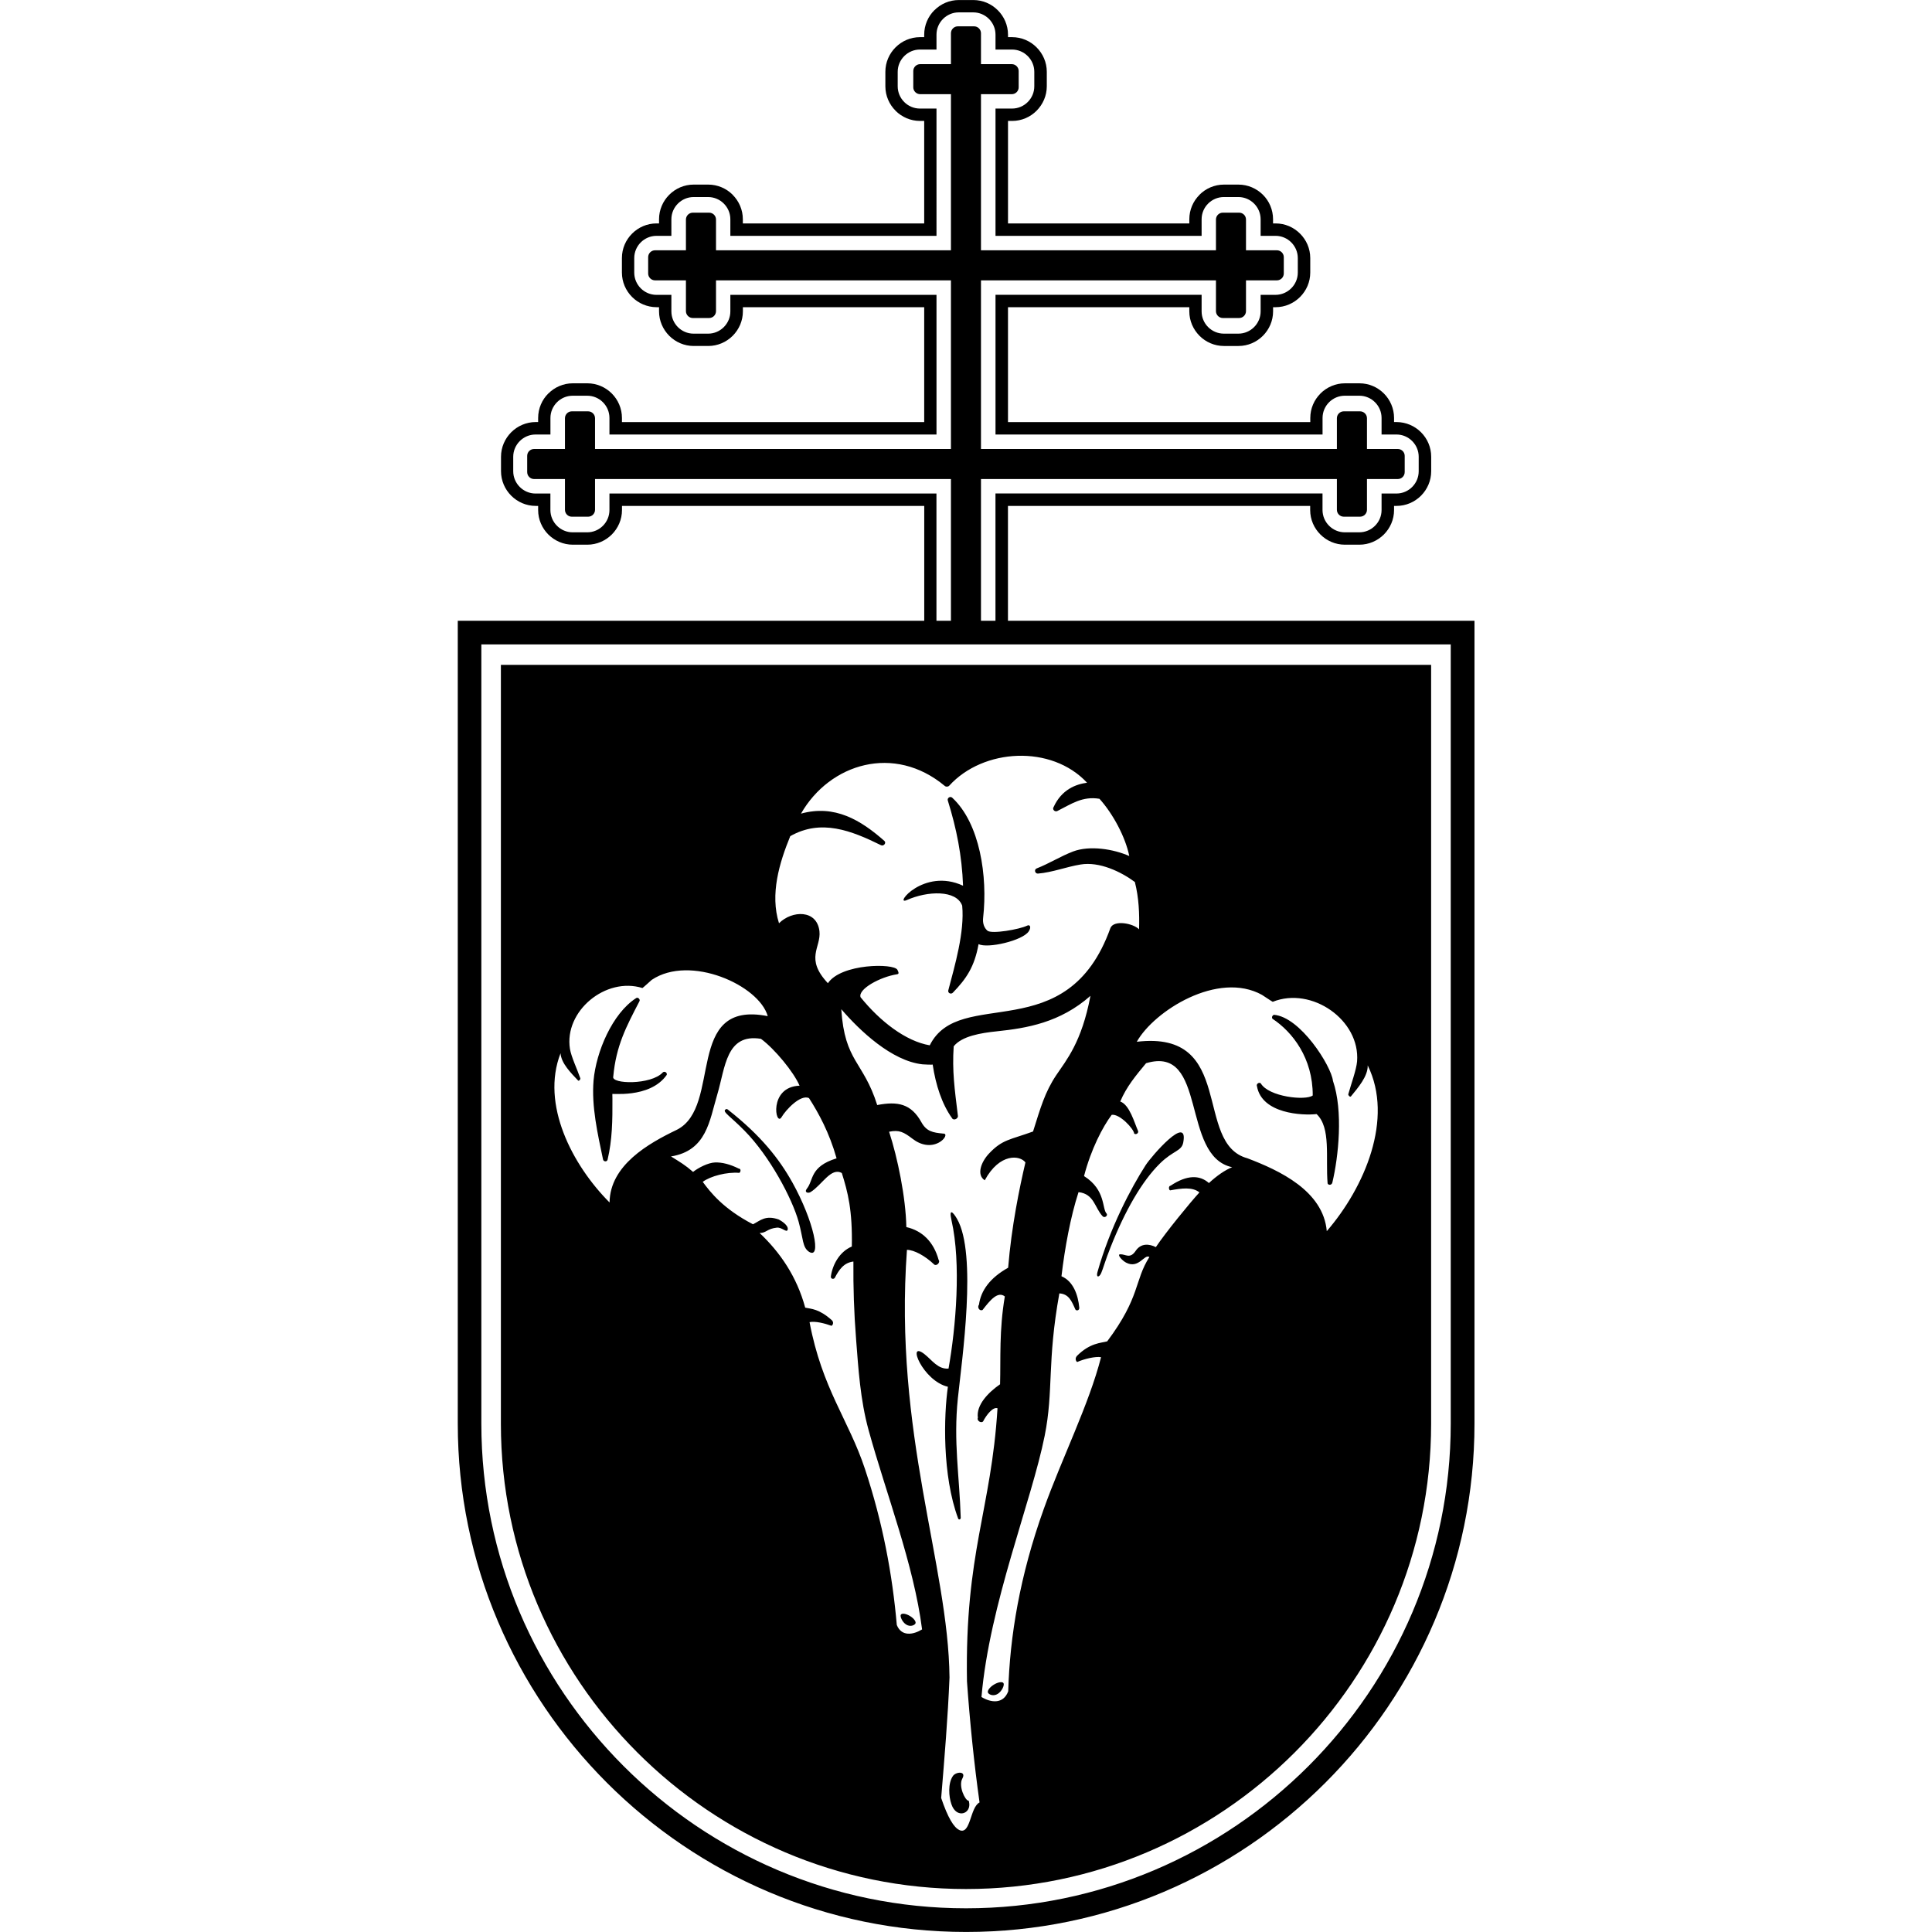 <?xml version="1.0" encoding="UTF-8"?>
<svg id="Layer_1" data-name="Layer 1" xmlns="http://www.w3.org/2000/svg" viewBox="0 0 512 512">
  <path d="m267.12,164.51v-30.44h80.09v1.1c0,2.52,1.04,4.82,2.72,6.49,1.66,1.65,3.95,2.69,6.48,2.69h3.84c2.52,0,4.81-1.04,6.48-2.69,1.67-1.67,2.71-3.97,2.71-6.49v-1.1h.66c2.52,0,4.82-1.04,6.49-2.71,1.66-1.67,2.69-3.96,2.69-6.48v-3.84c0-2.52-1.02-4.81-2.69-6.48h0c-1.67-1.68-3.97-2.7-6.49-2.71h-.66v-1.09c0-2.52-1.04-4.83-2.7-6.49-1.66-1.66-3.95-2.69-6.48-2.69h-3.84c-2.52,0-4.81,1.04-6.48,2.69v.02c-1.67,1.66-2.7,3.96-2.7,6.47v1.1h-80.11v-30.45h48.05v1.1c0,2.52,1.04,4.81,2.71,6.49,1.66,1.66,3.96,2.69,6.47,2.69h3.84c2.52,0,4.81-1.03,6.47-2.69,1.67-1.67,2.71-3.97,2.71-6.49v-1.1h.66c2.52,0,4.82-1.04,6.49-2.71,1.66-1.66,2.7-3.95,2.7-6.47v-3.84c0-2.52-1.04-4.82-2.7-6.47-1.67-1.68-3.96-2.71-6.49-2.71h-.67v-1.11c0-2.52-1.02-4.83-2.68-6.48-1.67-1.66-3.97-2.7-6.49-2.7h-3.84c-2.53,0-4.83,1.04-6.49,2.7v.02c-1.66,1.66-2.69,3.95-2.69,6.47v1.11h-48.05v-27.17h1.09c2.52,0,4.82-1.03,6.49-2.71,1.65-1.66,2.7-3.95,2.7-6.47v-3.84c0-2.52-1.04-4.81-2.7-6.47-1.66-1.68-3.97-2.71-6.49-2.71h-1.09v-.66c0-2.52-1.04-4.82-2.71-6.48-1.67-1.67-3.96-2.7-6.48-2.7h-3.84c-2.52,0-4.81,1.03-6.47,2.7h-.02c-1.66,1.66-2.69,3.96-2.69,6.48v.66h-1.11c-2.52,0-4.82,1.03-6.48,2.7-1.66,1.65-2.7,3.95-2.7,6.48v3.84c0,2.52,1.04,4.82,2.7,6.47v.02c1.68,1.66,3.97,2.69,6.48,2.69h1.11v27.17h-48.06v-1.11c0-2.52-1.03-4.81-2.69-6.47v-.02c-1.66-1.66-3.96-2.7-6.49-2.7h-3.85c-2.53,0-4.82,1.04-6.48,2.7-1.66,1.66-2.7,3.96-2.7,6.48v1.11h-.66c-2.52,0-4.82,1.03-6.49,2.71-1.66,1.65-2.69,3.95-2.69,6.47v3.84c0,2.52,1.03,4.8,2.69,6.47,1.67,1.67,3.97,2.7,6.49,2.71h.66v1.1c0,2.52,1.04,4.81,2.71,6.49,1.67,1.66,3.96,2.69,6.47,2.69h3.85c2.52,0,4.81-1.03,6.48-2.69,1.67-1.67,2.71-3.97,2.71-6.49v-1.1h48.05v30.45h-80.1v-1.1c0-2.53-1.04-4.83-2.7-6.49h0c-1.66-1.66-3.96-2.69-6.47-2.69h-3.86c-2.52,0-4.82,1.04-6.48,2.71v-.02c-1.67,1.66-2.7,3.97-2.7,6.49v1.09h-.65c-2.52,0-4.82,1.04-6.49,2.71-1.66,1.67-2.7,3.96-2.7,6.48v3.84c0,2.52,1.04,4.81,2.7,6.48,1.67,1.67,3.97,2.71,6.49,2.71h.65v1.1c0,2.52,1.04,4.82,2.71,6.49,1.67,1.65,3.96,2.69,6.47,2.69h3.86c2.51,0,4.8-1.04,6.47-2.69,1.67-1.67,2.71-3.97,2.71-6.49v-1.1h80.1v30.44h-123.62v212.76c0,74.21,60.52,134.72,134.73,134.72s134.71-60.52,134.71-134.72v-212.76h-123.6Zm-105.61-33.73v4.39c0,3.24-2.64,5.9-5.89,5.9h-3.86c-3.24,0-5.89-2.66-5.9-5.9v-4.38h-3.94c-3.24,0-5.91-2.66-5.91-5.9v-3.84c0-3.24,2.67-5.9,5.91-5.9h3.95v-4.38c0-3.24,2.65-5.9,5.89-5.9h3.86c3.25,0,5.89,2.65,5.89,5.9v4.38h86.67v-37.02h-54.63v4.39c0,3.24-2.65,5.9-5.89,5.9h-3.85c-3.24,0-5.89-2.65-5.89-5.9v-4.38h-3.94c-3.25,0-5.9-2.65-5.9-5.9v-3.84c0-3.25,2.65-5.9,5.9-5.9h3.94v-4.39c0-3.23,2.66-5.89,5.89-5.89h3.85c3.24,0,5.89,2.65,5.89,5.89v4.39h54.63V28.77h-4.39c-3.23,0-5.89-2.65-5.89-5.9v-3.84c0-3.24,2.66-5.9,5.89-5.9h4.39v-3.95c0-3.24,2.66-5.9,5.9-5.9h3.84c3.24,0,5.9,2.66,5.9,5.9v3.95h4.38c3.24,0,5.9,2.66,5.9,5.9v3.84c0,3.24-2.65,5.9-5.9,5.9h-4.38v33.73h54.62v-4.39c0-3.24,2.65-5.89,5.9-5.89h3.84c3.25,0,5.9,2.66,5.9,5.89v4.39h3.95c3.24,0,5.9,2.65,5.9,5.9v3.84c0,3.24-2.66,5.89-5.9,5.9h-3.95v4.38c0,3.24-2.65,5.9-5.9,5.9h-3.84c-3.25,0-5.9-2.65-5.9-5.9v-4.39h-54.62v37.02h86.67v-4.38c0-3.25,2.65-5.9,5.9-5.9h3.84c3.25,0,5.9,2.66,5.9,5.9v4.38h3.95c3.24,0,5.89,2.66,5.89,5.9v3.84c0,3.24-2.65,5.9-5.89,5.9h-3.95v4.38c0,3.24-2.66,5.9-5.9,5.9h-3.84c-3.25,0-5.9-2.66-5.91-5.9v-4.39h-86.67v33.73h-3.84v-37.56h94.32v8.15c0,1.01.82,1.83,1.83,1.83h4.31c1,0,1.83-.82,1.83-1.83v-8.15h8.18c1.01,0,1.82-.82,1.82-1.84v-4.3c0-1.01-.82-1.82-1.82-1.82h-8.18v-8.16c0-1-.83-1.82-1.83-1.82h-4.31c-1.01,0-1.83.82-1.83,1.82v8.16h-94.32v-44.69h62.27v8.16c0,1,.83,1.82,1.82,1.82h4.32c1,0,1.82-.82,1.82-1.82v-8.16h8.2c.99,0,1.82-.82,1.82-1.82v-4.32c0-1.01-.83-1.83-1.82-1.83h-8.2v-8.15c0-1.01-.81-1.82-1.82-1.82h-4.32c-1,0-1.82.81-1.82,1.82v8.15h-62.27V24.96h8.16c1.01,0,1.83-.82,1.83-1.82v-4.32c0-1-.82-1.82-1.83-1.82h-8.16v-8.19c0-1-.82-1.83-1.82-1.83h-4.32c-.99,0-1.82.82-1.82,1.83v8.19h-8.15c-1.01,0-1.83.82-1.83,1.82v4.32c0,1,.83,1.82,1.83,1.82h8.15v41.37h-62.26v-8.15c0-1.01-.82-1.82-1.83-1.82h-4.31c-1,0-1.83.81-1.83,1.82v8.15h-8.18c-1.01,0-1.83.82-1.83,1.83v4.32c0,1,.83,1.82,1.83,1.82h8.18v8.16c0,1,.83,1.82,1.83,1.82h4.31c1.01,0,1.83-.82,1.83-1.82v-8.16h62.26v44.69h-94.32v-8.16c0-1-.82-1.82-1.83-1.82h-4.33c-.99,0-1.81.82-1.81,1.82v8.16h-8.19c-1.01,0-1.82.81-1.82,1.82v4.3c0,1.01.81,1.84,1.82,1.84h8.19v8.15c0,1.01.81,1.83,1.81,1.83h4.33c1.01,0,1.83-.82,1.83-1.83v-8.15h94.32v37.56h-3.84v-33.73h-86.67Zm222.95,246.49c0,70.75-57.71,128.45-128.45,128.45s-128.45-57.7-128.45-128.45v-206.49h256.9v206.49Zm-128.45,123.34c67.89,0,123.25-55.37,123.25-123.27v-201.14h-246.52v201.14c0,67.9,55.38,123.27,123.27,123.27Zm-1.76-15.63c-1.48-.66-3.08-3.31-4.83-8.5.88-10.65,1.77-21.27,2.21-31.92-.3-29.9-14.82-64.67-11.28-113.34,1.88.02,4.76,1.54,7.25,3.91.64.45,1.66-.61,1.15-1.23-1.32-4.82-4.36-7.76-8.56-8.71-.15-7.85-2.31-18.36-4.57-25.27,2.68-.55,3.86.08,6.22,1.88,2.24,1.73,4.79,2.15,6.96,1,1.64-.87,2.35-2.45,1.12-2.39-2.73-.26-4.39-.57-5.74-3.01-2.73-4.93-6.32-5.59-11.71-4.55-3.68-11.68-8.62-11.4-9.52-25.4,4.87,5.66,13.35,13.73,21.53,14.61.15.02,2.59.15,2.69.05.8,5.42,2.46,10.5,5.14,14.23.4.72,1.7.11,1.54-.67-.88-7.21-1.54-11.82-1.11-18.38,2.16-2.72,7.2-3.54,11.44-3.98,7.91-.83,16.74-2.28,24.8-9.4-2.32,12.32-6.41,17.06-9.07,21.03-3.02,4.53-4.14,8.59-6.14,14.92-6.11,2.23-8.09,2.06-11.64,5.81-2.15,2.27-3.4,5.69-1.16,7.12,3.98-7.33,9.38-6.64,10.78-4.73-1.57,6.7-3.69,16.95-4.58,27.9-4.77,2.67-7.22,6.01-7.73,9.8-.53.65.1,1.77.94,1.41,2.02-2.61,4.03-5.07,5.91-3.6-1.53,9.04-1.07,16.32-1.26,23.28-3.06,2.11-6.39,5.49-5.88,8.88-.36.73.83,1.54,1.38.96.86-1.68,2.6-3.93,3.82-3.48-1.67,27.08-8.67,38.13-8.09,72.38.74,10.48,1.87,21.7,3.33,32.08-2.55,1.28-2.33,8.65-5.33,7.33Zm66.1-171.48c-2.44-2.16-5.81-2.16-10.1.7-.73.12-.46,1.23-.15,1.26,3-.55,5.9-.97,7.76.54-2.47,2.69-8.94,10.6-11.55,14.5-1.78-.9-3.95-1.08-5.34.98-1.52,2.27-2.68.85-4.12.92-.9.05.49,1.63,1.56,2.2,3.39,1.78,4.87-2.38,6.19-1.48-4.05,6.36-2.34,10.55-11.18,22.35-1.6.45-4.55.37-8.03,3.87-.71.83-.06,1.65.12,1.59,1.8-.81,4.81-1.52,6.28-1.26-3.19,12.5-10.42,26.89-15.18,40.22-6.35,17.72-9,33.73-9.42,48.31-1.29,3.47-4.58,3.05-7.09,1.52,2.13-24.66,13.27-51.79,16.76-69.27,2.39-11.97.58-19.48,3.88-37.69,2.48.15,3.23,1.97,4.23,4.23.2.44,1.11.38,1.05-.45-.31-3.34-1.59-7.02-4.72-8.32.89-7.5,2.38-15.7,4.52-22.29,4.17.45,4.27,4.16,6.4,6.4.47.51,1.36-.07,1.09-.66-1.33-1.25-.17-6.31-6.03-10,1.88-7.21,4.97-13.08,7.33-16.23,2.13-.32,5.84,3.7,5.97,4.98.51.39,1.26-.18,1-.75-.94-2.09-2.22-6.9-4.7-7.76,1.67-3.96,4.12-6.86,6.84-10.15,16.4-4.93,9.1,24.62,22.81,27.56-1.96.8-4.03,2.24-6.18,4.22Zm14.13-49.82c.07.03,2.74,1.83,2.81,1.81,10.32-4.14,23.21,4.83,22.35,15.8-.21,2.3-1.6,6.03-2.33,8.69-.06.29.47.84.7.58,1.84-2.27,4.52-5.31,4.45-8.22,6.96,14.17-.82,32.31-10.85,43.93-.94-10.7-12.57-16.1-21.05-19.32-14.38-3.92-2.92-34-29.3-30.87,4.55-8.14,21.52-18.92,33.23-12.4Zm-125.09-42.07c8.22-4.69,16.26-1.47,24.09,2.38.7.34,1.47-.59.9-1.13-6.26-5.52-13.15-9.71-22.11-7.24,7.64-13.32,24.73-18.52,38.13-7.32.34.26.87.22,1.16-.09,9-9.9,27.09-10.93,36.52-.78-2.91.39-6.71,1.75-8.86,6.44-.44.6.31,1.41,1,1.05,3.67-1.84,6.63-3.99,11.15-3.23,3.61,4,6.9,10.19,7.9,15.17-4.18-1.86-10.49-2.87-14.89-1.21-3.35,1.28-6.34,3.2-9.65,4.49-.75.29-.46,1.42.34,1.37,3.84-.32,7.48-1.78,11.25-2.4,5.04-.86,10.79,1.93,14.43,4.63,1.06,4.14,1.24,8.45,1.11,12.54-1.52-1.58-6.63-2.57-7.58-.37-11.49,32.18-39.96,15.23-47.89,31.11-6.37-1.08-13.17-6.36-18.33-12.74-.77-2.15,5.21-5.41,9.67-6.09.59-.09.42-.52.09-1.18-.91-1.78-14.91-1.7-18.42,3.55-6.19-6.61-1.76-9.43-2.24-13.79-.68-5.78-7.28-5.54-10.72-2.1-2.42-7.67.09-16.02,2.98-23.07Zm2.51,66.11c-8.33.29-6.39,11.07-4.77,8.32,1.11-1.91,5.04-6.12,7.27-5.02,2.54,3.95,5.39,9.16,7.3,15.95-7.15,2.2-6.06,5.79-7.86,8.02-.8,1.01.3,1.34.99.91,3.04-1.9,5.4-6.65,8.26-5.03,1.6,5.06,2.84,9.9,2.65,19.47-3.27,1.38-5.11,4.81-5.55,7.91-.09.78.83.8,1.05.37,1.11-2.13,2.38-4,4.92-4.3-.05,6.84.13,13.19.73,20.85.59,7.54,1.09,15.8,3.29,23.8,4.63,16.82,11.99,35.61,14.18,52.84-2.36,1.45-5.46,1.95-6.7-1.18-1.16-13.28-3.7-27.09-8.44-41.35-4.32-13.04-11.33-21.17-14.68-38.9,1.49-.32,3.99.31,5.78.96.18.06.84-.75.14-1.46-3.41-3.05-5.44-2.99-7.07-3.34-2.25-8.29-6.68-14.67-12.08-19.78,1.79,0,1.98-1.15,4.55-1.42,1.36-.15,2.6,1.43,2.87.57.35-1.15-1.71-2.4-2.37-2.74-3.55-1.22-4.88.31-6.81,1.28-7.91-4.11-11.32-8.53-13.32-11.25,2.07-1.53,6.39-2.65,9.65-2.38.34-.04.66-1.1-.12-1.14-2.31-1.15-4.4-1.67-6.25-1.62-1.86.06-4.47,1.42-5.84,2.51-2.1-1.84-3.46-2.61-5.85-4.1,9.45-1.54,10.19-9.45,12.26-16.4,2.14-7.15,2.31-16.28,11.58-14.77,3.65,2.69,8.7,8.82,10.23,12.42Zm-50.34,30.97c-9.93-9.95-18.28-26.04-13.01-39.57.17,2.68,2.8,5.27,4.65,7.23.21.22.68-.32.59-.6-.83-2.38-2.41-5.7-2.75-7.79-1.59-10.01,9.5-19.16,19.21-16.12.05.02,2.41-2.12,2.47-2.17,10.16-6.81,28.44,1.41,30.74,9.62-22.29-4.42-11.9,24-24.1,30.12-7.51,3.6-17.72,9.38-17.82,19.28Zm92.37,83.77c-4.28-11.48-3.81-27.44-2.73-34.95-6.66-1.55-11.08-12.45-6.22-8.66,2.03,1.59,3.56,4.06,6.39,3.84,1.94-10.92,3.39-27.8.79-39.28-.75-3.34.41-2.2,1.43-.45,5.43,9.27,1.33,37.33.25,47.62-1.19,11.49.41,20.36.76,31.61v.02c0,.45-.45.63-.67.26Zm12.01,43.6c.3.48-.39,2.12-1.52,2.83-1.13.71-2.27.22-2.57-.26-.3-.48.37-1.46,1.5-2.16,1.13-.71,2.3-.89,2.6-.41Zm-9.29,31.14h.01c.09.02.12.18.14.3.74,3.21-3.34,4.63-4.67.62-.7-2.01-.95-5.5.4-7.46.79-1.15,3.64-1.39,2.5.68-1.08,1.98.69,5.72,1.61,5.87Zm-46.69-163.89c5.76,10.36,7.83,20.52,4.44,18.43-1.79-1.2-1.5-3.42-2.76-7.98-1.74-6.23-7.69-17.38-14.3-24.08-3.81-3.89-5.92-5.01-5.11-5.63.28-.22.45-.17.68.02,8.77,6.87,13.64,13.13,17.05,19.25Zm103.61-10.52c-.45,2.32-2.65,2.08-6.16,5.53-4.82,4.74-9.32,12.65-13.12,22.26-1.39,3.48-1.97,5.68-2.46,6.79-.55,1.25-1.4,1.22-1-.22,3.29-11.74,8.91-22.34,12.78-28.37,1.52-2.36,11.42-13.81,9.96-5.99Zm-74.83,125.12c.28-.46,1.37-.29,2.43.36,1.06.65,1.7,1.56,1.41,2.01-.27.45-1.35.91-2.41.26-1.06-.65-1.71-2.18-1.44-2.64Zm-62.02-143.09c-4.55,6.55-15.36,4.76-14.43,5.15,0,.27-.03.52,0,.61,0,.3.01.52.01.69.03,5.48-.03,10.82-1.29,16.08-.19.63-1.08.51-1.2-.09-1.44-6.86-3.08-14.04-2.51-20.93.68-7.58,4.97-17.76,11.28-21.82.44-.37,1.18.36.88.83-3.51,6.76-6.19,11.78-6.94,19.96-.64,2.01,10.02,2.29,13.14-1.11.42-.4,1.19.04,1.04.62Zm78.5-50.1c-.3-8-1.71-15.07-4.04-22.57-.23-.67.64-1.25,1.17-.75,7.34,6.79,9.43,20.87,8.19,31.82-.17,1.47.28,2.68,1.14,3.42,1.11.95,8.53-.34,10.56-1.35.71-.35,1.13.43.37,1.55-1.62,2.44-10.9,4.6-13.28,3.36-1.08,6.04-3.28,9.22-6.81,12.87-.49.52-1.39.11-1.21-.62,1.74-6.61,4.35-15.5,3.68-22.43-1.51-4.24-9.22-3.93-14.68-1.49-3.56,1.59,4.45-8.67,14.9-3.81Zm77.89,53.15c-.26-.58.51-1.16,1-.78,2.11,3.61,11.93,4.65,13.78,3.22.03-9.88-5.34-16.82-10.69-20.34-.24-.42-.03-.84.37-1.04,7.03.54,15.2,13.52,15.68,17.51,2.75,8.02,1.45,20.14-.15,26.9-.03.19-.11.35-.25.46-.31.29-.86.22-1.02-.18-.57-6.83.94-14.76-2.92-18.38-3.69.42-14.51-.05-15.8-7.37Z" style="stroke-width: 0px;"/>
</svg>